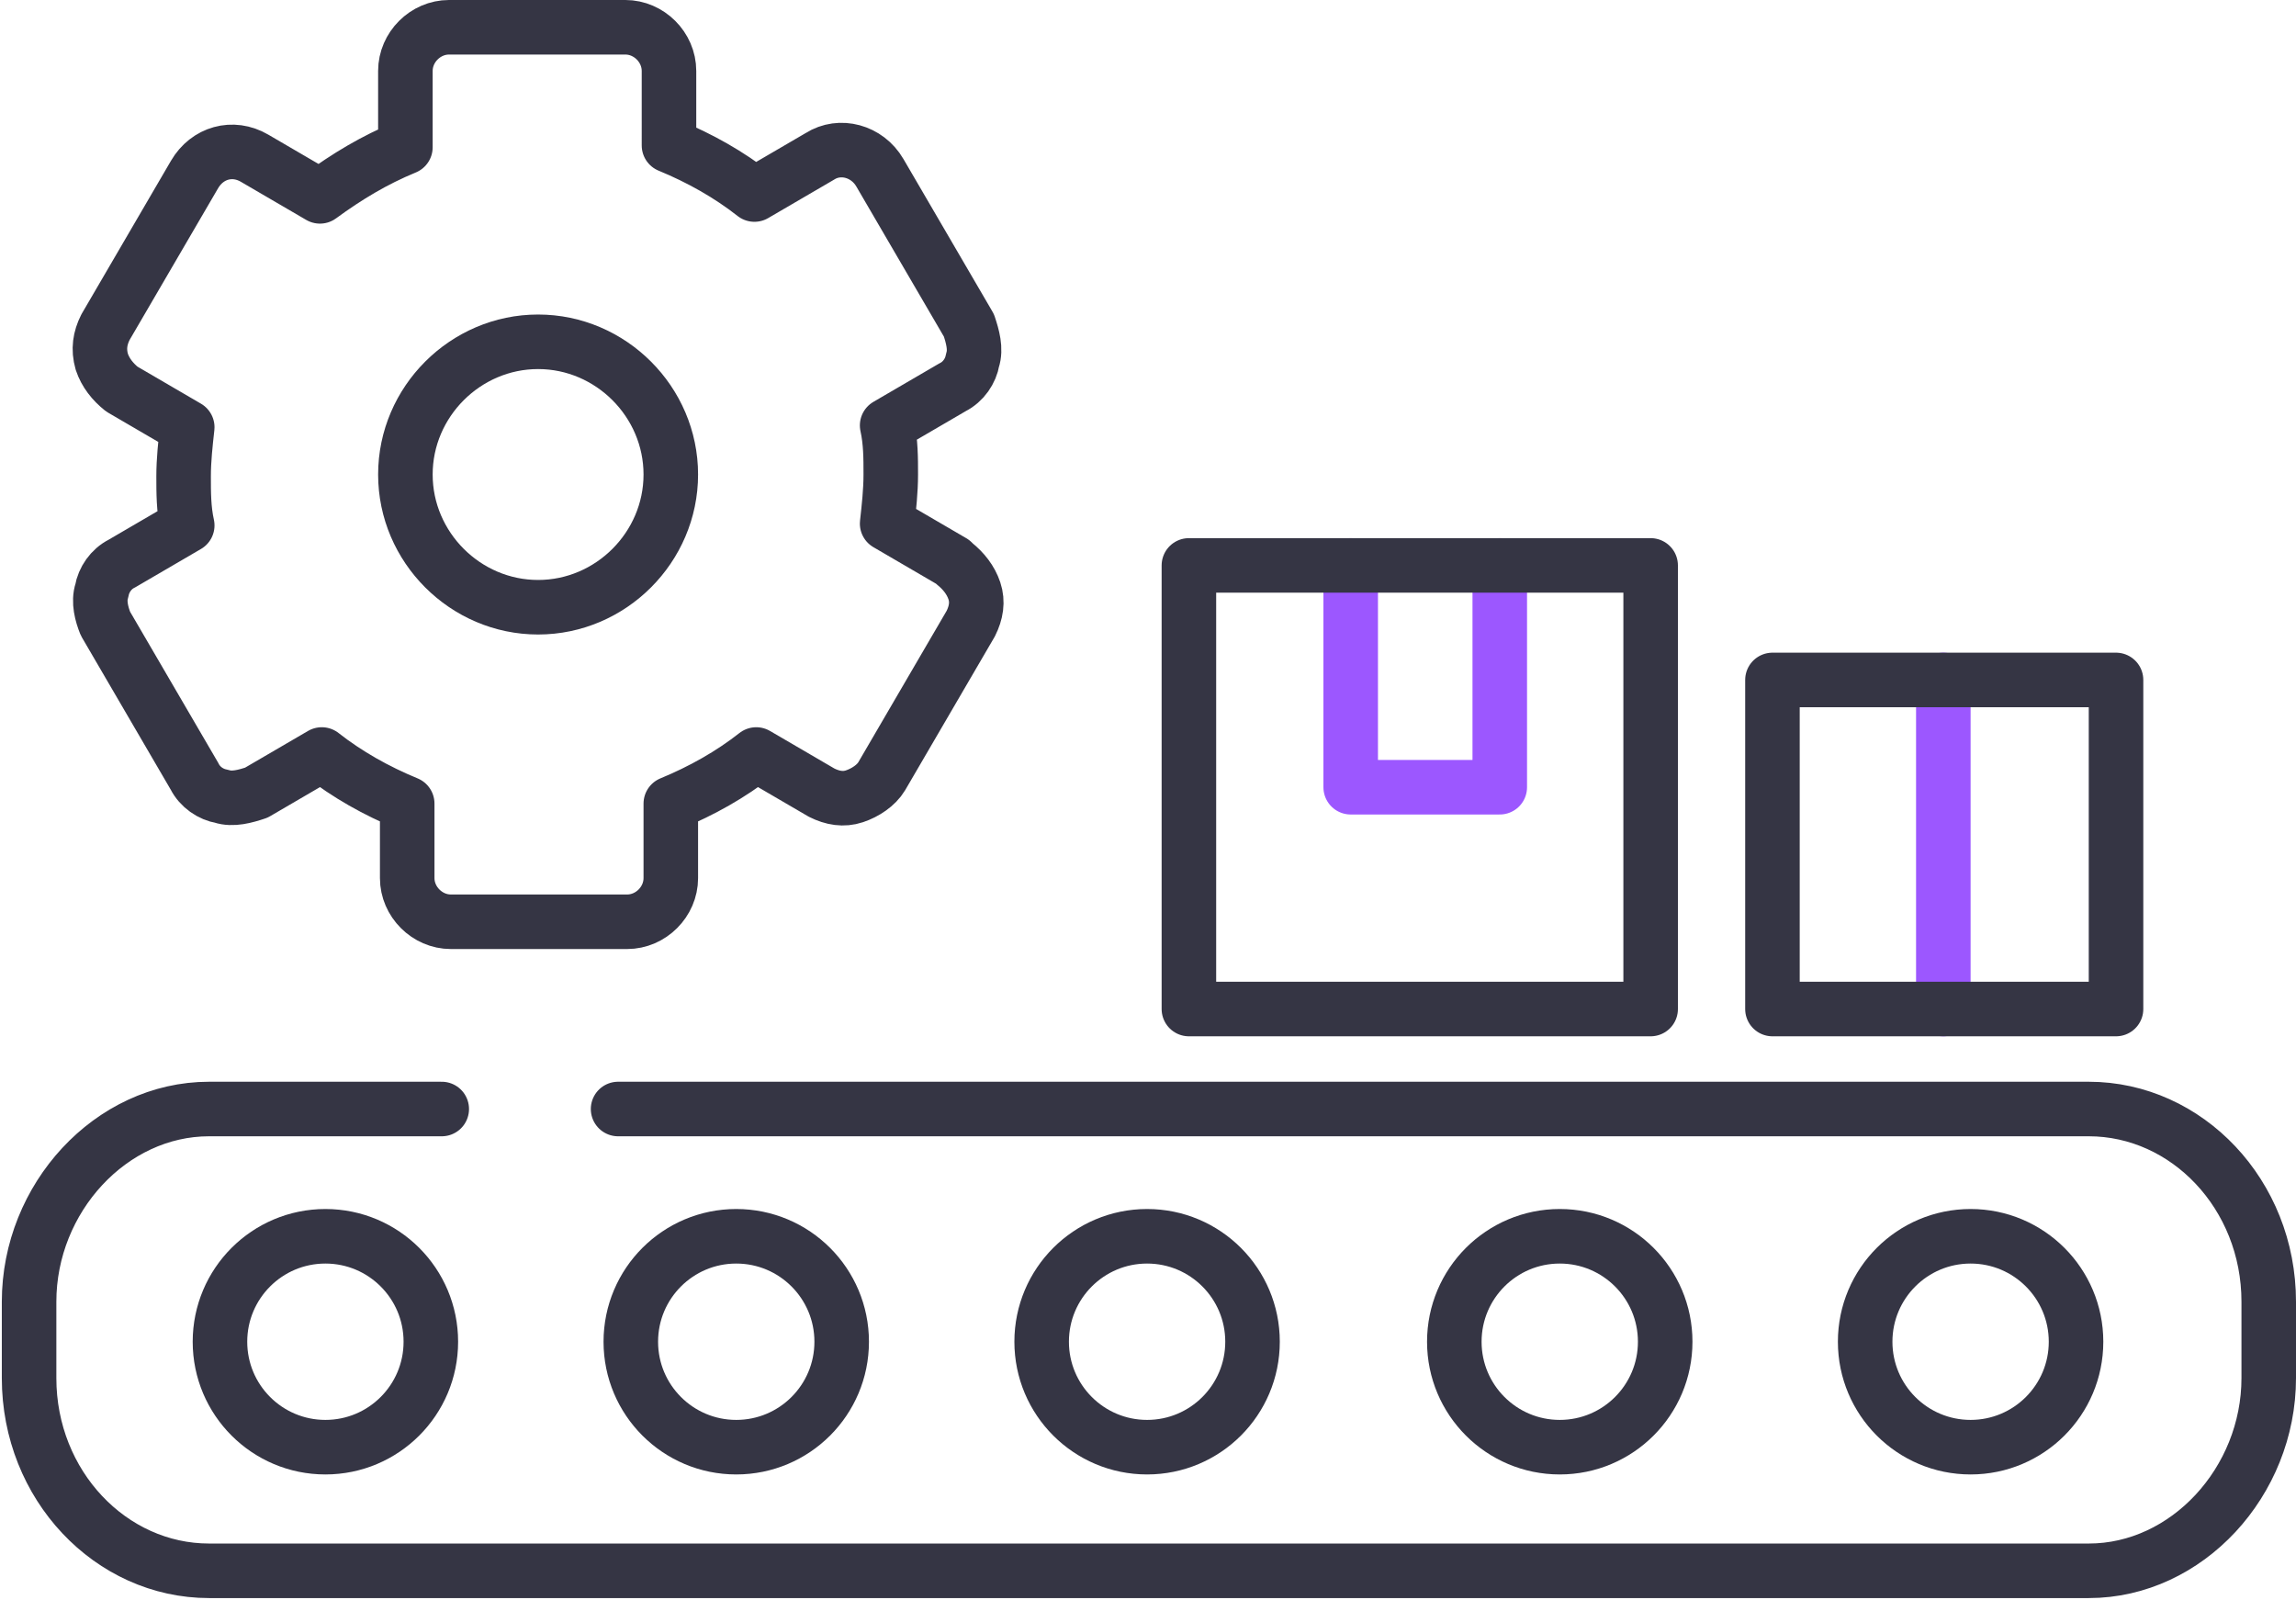 <?xml version="1.0" encoding="UTF-8"?>
<svg id="Layer_2" xmlns="http://www.w3.org/2000/svg" version="1.1" viewBox="0 0 126.3 88">
  <!-- Generator: Adobe Illustrator 30.0.0, SVG Export Plug-In . SVG Version: 2.1.1 Build 123)  -->
  <defs>
    <style>
      .st0 {
        stroke: #9c57ff;
      }

      .st0, .st1 {
        fill: none;
        stroke-linecap: round;
        stroke-linejoin: round;
        stroke-width: 3px;
      }

      .st1 {
        stroke: #353544;
      }
    </style>
  </defs>
  <g id="Layer_1-2">
    <g>
      <line class="st0" x1="106.9" y1="37.4" x2="106.9" y2="55.5"/>
      <polyline class="st0" points="74.3 31.1 74.3 43.3 82.5 43.3 82.5 31.1"/>
      <g>
        <circle class="st1" cx="17.9" cy="73.8" r="5.8"/>
        <circle class="st1" cx="40.5" cy="73.8" r="5.8"/>
        <circle class="st1" cx="63.1" cy="73.8" r="5.8"/>
        <circle class="st1" cx="85.8" cy="73.8" r="5.8"/>
        <circle class="st1" cx="108.4" cy="73.8" r="5.8"/>
      </g>
      <rect class="st1" x="65.4" y="31.1" width="25.4" height="24.4"/>
      <rect class="st1" x="97.5" y="37.4" width="18.9" height="18.1"/>
      <path class="st1" d="M24.3,61h-12.8c-5.4,0-9.9,4.9-9.9,10.6v4.2c0,5.9,4.5,10.6,9.9,10.6h103.4c5.4,0,9.9-4.9,9.9-10.6v-4.2c0-5.9-4.5-10.6-9.9-10.6H34"/>
      <path class="st1" d="M52.4,30.9l-3.6-2.1c.1-.9.2-1.8.2-2.7s0-1.8-.2-2.7l3.6-2.1c.6-.3,1-.9,1.1-1.5.2-.6,0-1.3-.2-1.9l-4.9-8.4c-.7-1.2-2.2-1.6-3.3-.9l-3.6,2.1c-1.4-1.1-3-2-4.7-2.7V3.9c0-1.3-1.1-2.4-2.4-2.4h-9.7c-1.3,0-2.4,1.1-2.4,2.4v4.2c-1.7.7-3.2,1.6-4.7,2.7l-3.6-2.1c-1.2-.7-2.6-.3-3.3.9l-4.9,8.4c-.3.6-.4,1.2-.2,1.9.2.6.6,1.1,1.1,1.5l3.6,2.1c-.1.9-.2,1.8-.2,2.7s0,1.8.2,2.7l-3.6,2.1c-.6.3-1,.9-1.1,1.5-.2.6,0,1.3.2,1.8l4.9,8.4c.3.6.9,1,1.5,1.1.6.2,1.3,0,1.9-.2l3.6-2.1c1.4,1.1,3,2,4.7,2.7v4.1c0,1.3,1.1,2.4,2.4,2.4h9.7c1.3,0,2.4-1.1,2.4-2.4v-4.1c1.7-.7,3.3-1.6,4.7-2.7l3.6,2.1c.6.3,1.2.4,1.8.2s1.2-.6,1.5-1.1l4.9-8.4c.3-.6.4-1.2.2-1.8-.2-.6-.6-1.1-1.1-1.5h0Z"/>
      <path class="st1" d="M29.6,33.4c-4,0-7.3-3.3-7.3-7.3s3.3-7.3,7.3-7.3,7.3,3.3,7.3,7.3-3.3,7.3-7.3,7.3h0Z"/>
    </g>
  </g>
</svg>